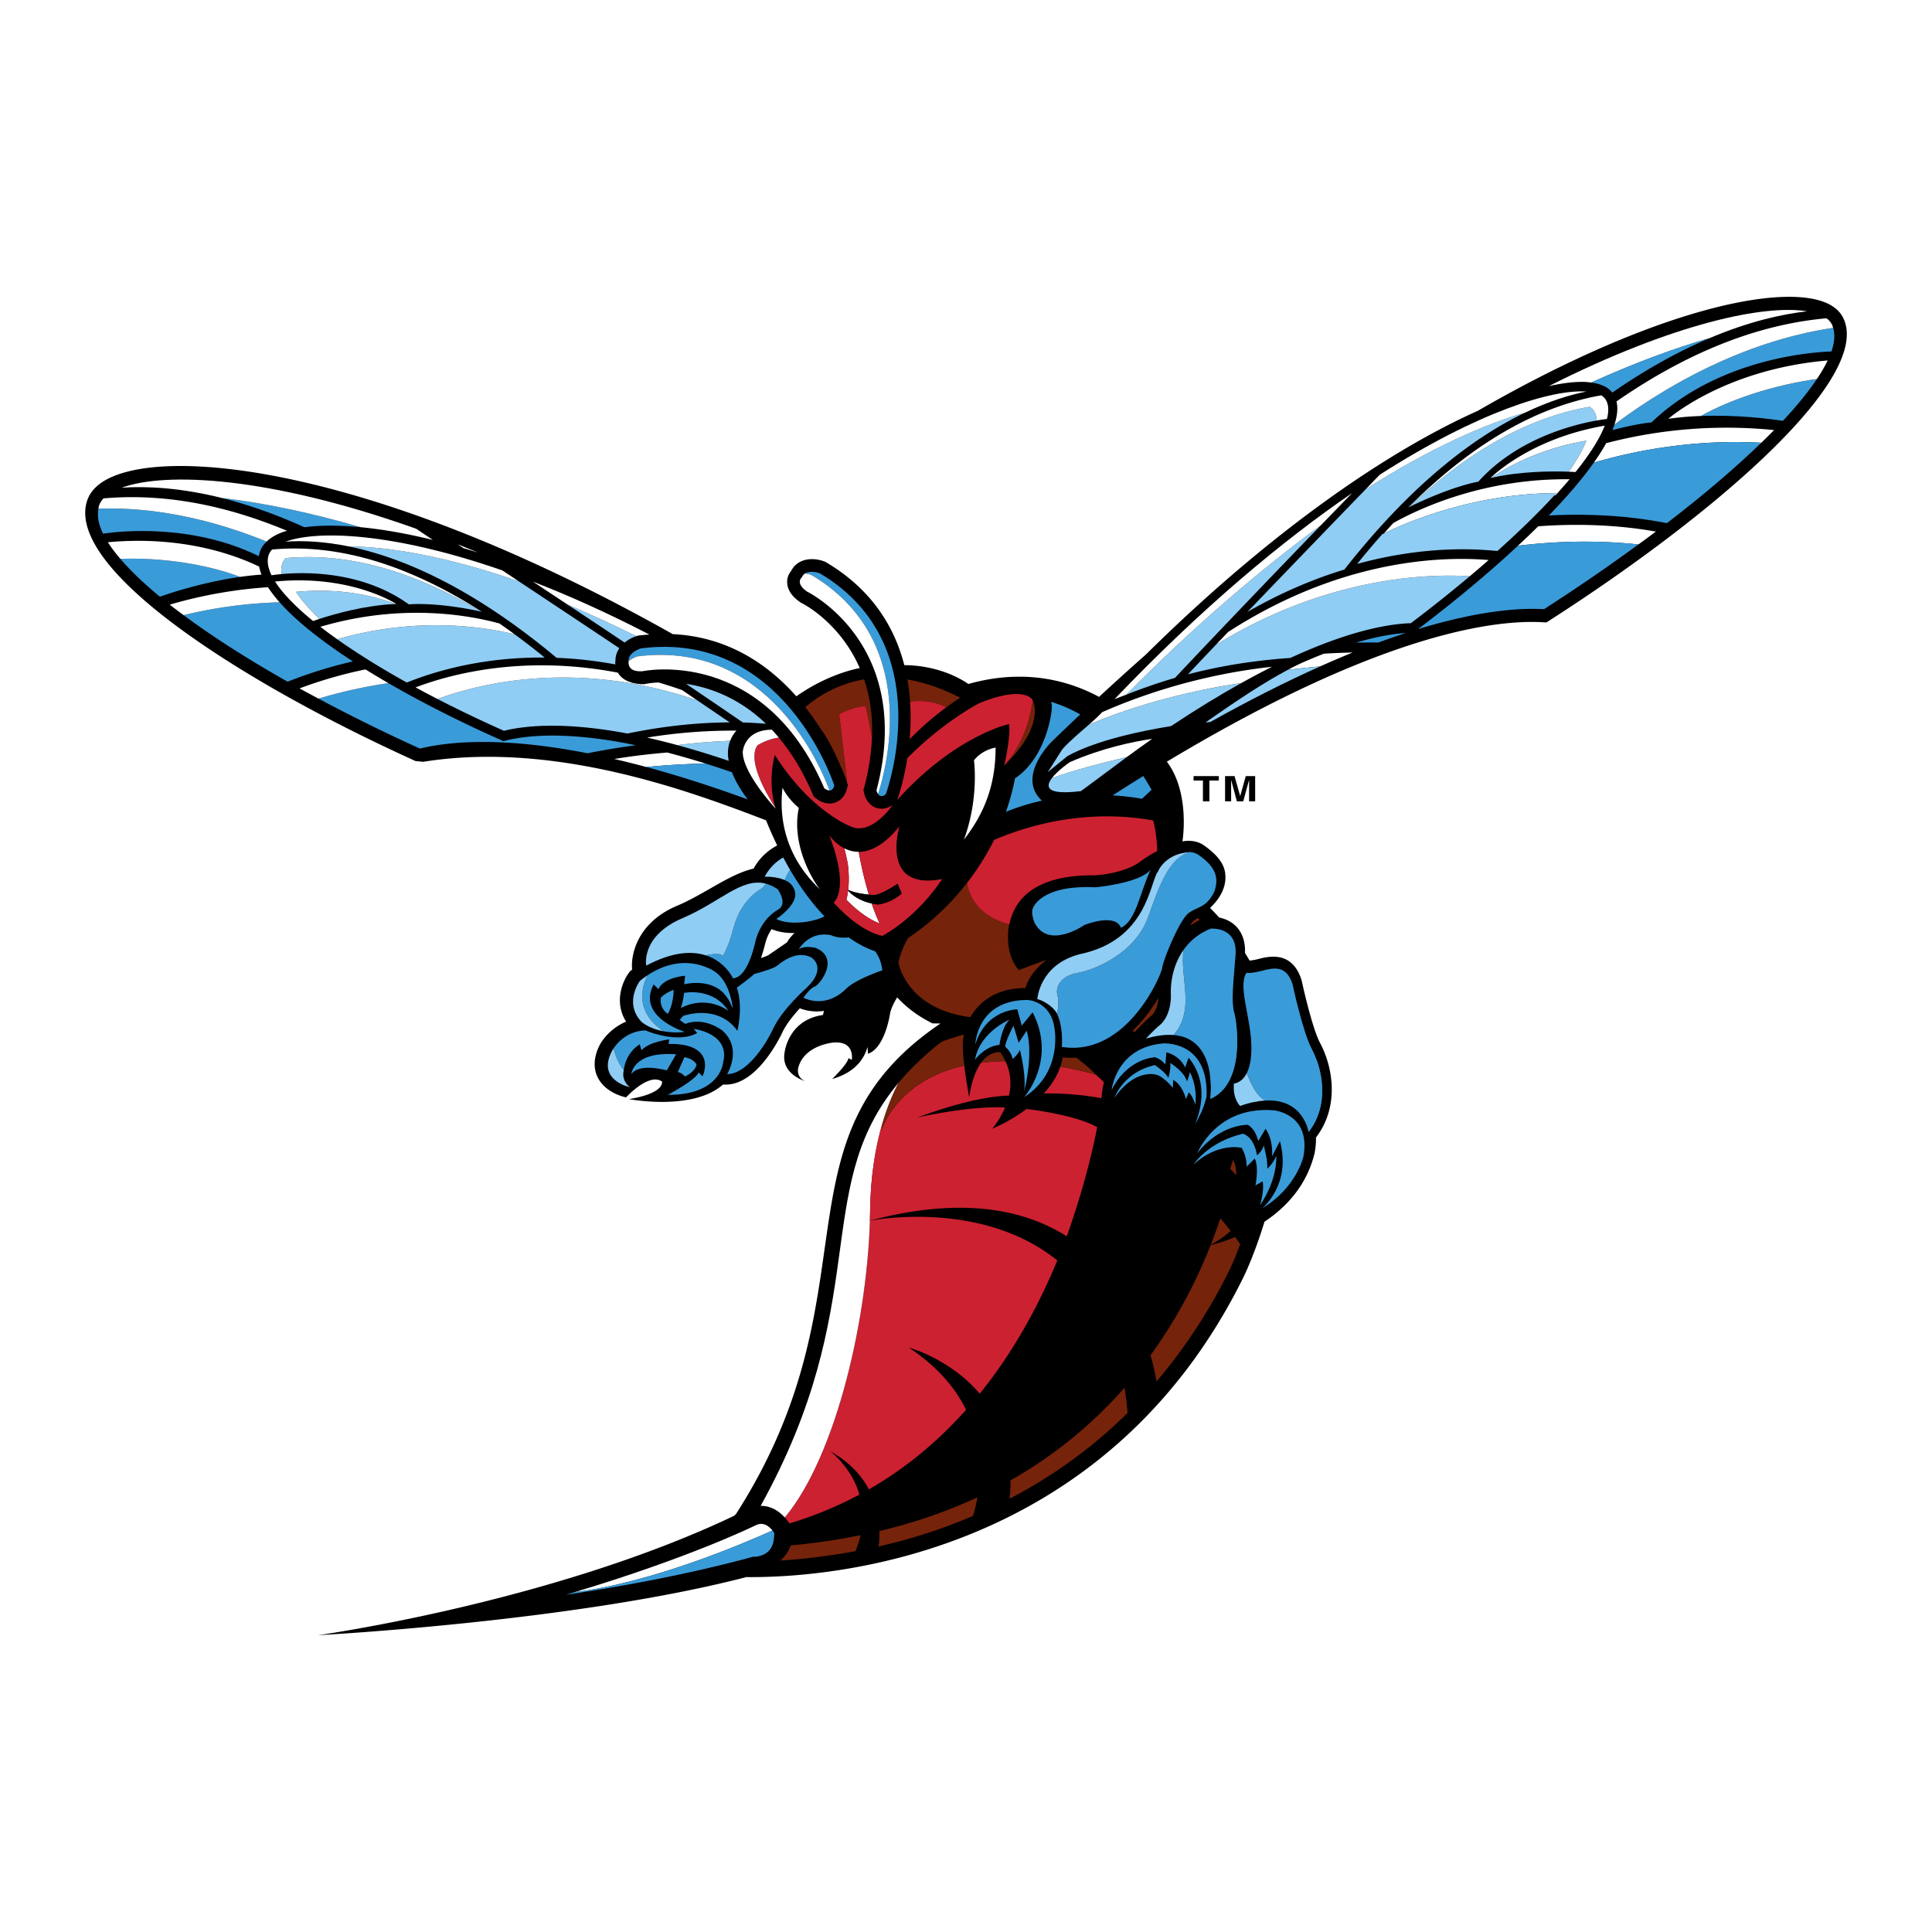 <svg xmlns="http://www.w3.org/2000/svg" width="2500" height="2500" viewBox="0 0 192.756 192.756"><g fill-rule="evenodd" clip-rule="evenodd"><path fill="#fff" d="M0 0h192.756v192.756H0V0z"/><path d="M183.895 31.714c-.529-1.068-1.734-1.737-3.582-1.988-5.625-.763-17.34 2.294-32.879 11.265-8.4 3.755-20.037 11.407-33.109 24.311a272.792 272.792 0 0 0-4.672 4.226c-3.514-1.895-7.955-2.721-13.033-1.288-2.961-1.991-6.295-1.87-6.396-1.877-.958-3.736-3.18-7.52-7.789-10.253l-.096-.057-.104-.04c-1.166-.438-2.649-.303-3.295.936-.219.283-.407.633-.407 1.094l.001.05c.02.737.453 1.403 1.288 1.98l.075.052.086.042c.245.122 3.846 1.996 5.794 6.49-.021.004-3.05.497-6.326 2.815-2.754-3.113-6.766-5.938-12.332-6.205C39.675 47.804 19.53 44.77 11.957 47.278c-1.789.593-2.89 1.502-3.273 2.704C6.55 56.681 23.606 67.84 41.457 75.93l.768.075c13.316-2.13 27.055 3.109 34.172 5.825l.046.045c.358.886.726 1.706 1.098 2.477a5.722 5.722 0 0 0-2.357 2.307c-1.433.336-2.872 1.158-4.284 1.967-1.073.613-2.181 1.248-3.358 1.746-3.901 1.652-4.632 4.803-4.474 6.37-.03.022-.06.043-.088.066l-.12.095-.091.12c-.692.919-1.515 2.995-.302 4.904-1.947.841-2.663 2.39-2.663 2.39-.716 1.451-.489 2.525-.172 3.169.761 1.546 2.624 1.958 2.834 2 0 0 2.271-2.505 3.587-1.578.057 1.306-3.313 1.747-3.313 1.747s6.361 1.232 9.386-1.445l.275.001c3.045 0 5.264-4.377 5.679-5.255.363-.771 1.063-1.643 1.719-2.356.8.304 1.621.377 2.417.256a1.96 1.96 0 0 0-.103.409c-3.491.49-3.834 3.74-3.834 3.74-.393 2.178 2.062 2.863 2.062 2.863-.921-.389-.71-1.285-.71-1.285.56-2.329 3.53-2.569 3.53-2.569 2.171-.176 1.822 1.734 1.822 1.734l-.334-.181c-.048.562-1.623 2.083-1.623 2.083 2.557-.714 3.302-2.351 3.521-3.197.045.389.036.678.036.678 1.255-.36 1.973-2.499 2.208-3.953.083-.508.375-1.104.719-1.668a11.736 11.736 0 0 0 2.936 2.282c.197.109.394.211.59.31l.796.013c-17.096 11.553-6.156 26.714-20.404 48.945a9.571 9.571 0 0 1-.184.171c-18.209 8.671-41.507 11.911-41.507 11.911s25.6-1.349 42.725-5.795c8.001.078 35.758-1.774 49.643-30.011 0 0 1.037-2.11 2.053-5.445 2.096-1.395 4.178-3.538 4.982-6.771l.01-.032.006-.031c.105-.554.15-1.075.139-1.566 2.369-3.103 1.695-7.033.395-9.461-.676-1.26-1.543-4.896-1.82-6.191l-.014-.058-.018-.056c-.959-2.907-3.273-2.309-4.385-2.021a5.218 5.218 0 0 1-.785.133 25.09 25.09 0 0 0-.453-.764c.055-1.4-.463-2.233-.926-2.687-.516-.504-1.131-.736-1.652-.844-.285-.324-.598-.641-.904-.959.875-.836 1.674-1.98 1.506-3.443-.107-.95-.764-1.838-2.127-2.801-.945-.67-2.139-.392-2.139-.392s.809-4.819-1.555-7.954c8.406-5.051 16.041-8.79 22.771-11.139 7.342-2.562 12.045-2.923 14.699-2.773l.396.022.354-.227c16.69-10.721 32.208-24.204 29.257-30.162zM78.52 94.02l-1.861 1.278c-.108.064-.386.169-.737.284.169-.486.309-.98.428-1.455.076-.306.254-.869.632-1.427.677.29 1.481.4 2.285.391a3.906 3.906 0 0 0-.747.929z"/><path d="M67.205 98.758s-.821.273-1.275.79c0 0-.213.972.699 1.61-.001 0 .576-.913.576-2.4zM67.928 100.567s.286-.836.315-1.505c0 0 2.863-.61 4.44 1.802.001 0-2.051-1.663-4.755-.297z" fill="#3a9bd9"/><path d="M73.515 98.542s1.338-.973 1.735-1.369c0 0 1.804-.469 2.237-.794.433-.324 1.9-1.607 3.42-.878 0 0 1.742.992-.461 3.079 0 0-2.382 2.093-3.284 4.005-.901 1.913-2.742 4.582-4.618 4.582 0 0 1.57-2.516-.457-4.337 0 0-1.783-1.434-3.731-.676l-.538-.399.349-.401s3.418-1.268 5.403 1.489c-.001 0 .606-2.371-.055-4.301zM62.996 107.168s.112-2.284 4.464-1.984l-.933 1.608s-2.762-.784-3.531.376zM67.628 106.958l.652-1.481s.919.118 1.215.741c0 0-.06.652-1.155 1.186.001-.001-.326-.386-.712-.446z" fill="#3a9bd9"/><path d="M72.279 99.174c.32.35.596.803.793 1.39l.011.01c-.027-.278-.294-2.624-1.766-3.616 0 0-.228-.171-.636-.36a12.509 12.509 0 0 1 1.598 2.576z" fill="#3a9bd9"/><path d="M66.571 75.079a67.5 67.5 0 0 0-5.287.644 92.09 92.09 0 0 1 3.204.803h.001a72.644 72.644 0 0 1 5.908-.343 79.948 79.948 0 0 0-3.826-1.104z" fill="#fff"/><path d="M84.669 93.524c-1.093.13-1.735-.212-1.735-.212-2.201-.469-3.246 1.407-3.246 1.407.577-.433 1.695-.145 1.695-.145 2.49 1.047.361 3.716-.107 3.861-.47.145-1.119 1.118-1.119 1.118 1.804.794 3.319.036 4.257-.901.939-.938 3.608-1.841 3.608-1.841a3.753 3.753 0 0 0-.714-1.907c-.511-.163-1.453-.547-2.639-1.38z" fill="#3a9bd9"/><path d="M78.146 85.556c-1.26.676-1.851 1.911-1.851 1.911.938 0 1.571.151 2.002.343a7.83 7.83 0 0 1 .529-1.029 36.43 36.43 0 0 1-.68-1.225z" fill="#8fcdf4"/><path d="M78.827 86.781a8.148 8.148 0 0 0-.529 1.029c.763.34.884.812.884.812.83 1.407-1.732 3.067-1.732 3.067 1.426.712 3.913.244 4.808-.264-1.099-1.15-2.273-2.659-3.431-4.644z" fill="#3a9bd9"/><path d="M47.707 55.132c-.685-.283-1.361-.557-2.029-.82l.56.375c.481.14.971.291 1.469.445z" fill="#fff"/><path d="M73.027 77.048a92.338 92.338 0 0 0-2.629-.866 72.644 72.644 0 0 0-5.908.343h-.001c3.033.814 6.407 1.886 10.105 3.232-.602-.804-1.192-1.741-1.567-2.709z" fill="#3a9bd9"/><path d="M72.656 75.607a3.613 3.613 0 0 1 .162-1.625c.008-.025.023-.047.032-.071a58.572 58.572 0 0 0-5.269.431 89.71 89.71 0 0 1 5.125 1.567c-.018-.101-.039-.202-.05-.302z" fill="#8fcdf4"/><path d="M73.475 72.895a53.072 53.072 0 0 0-8.916.694c.955.214 1.966.466 3.021.752a59.318 59.318 0 0 1 5.269-.431c.144-.379.354-.716.626-1.015zM79.7 80.603c-1.201-1.009-1.624-2.018-1.624-2.018-.359 2.921.206 6.888 3.821 10.225-.341-.261-3.057-4.188-2.197-8.207zM97.172 75.858c.057.391.445 4.014-1.003 7.916 2.173-2.787 3.156-5.642 3.162-9.182-.001.001-1.269.152-2.159 1.266zM85.679 84.988a3.16 3.16 0 0 1-1.439-.354c.135.577.316 1.29.366 1.737.113.99.087 1.773.014 2.405.474.272 1.458.417 2.07.483a35.61 35.61 0 0 1-1.011-4.271zM84.612 88.838a7.467 7.467 0 0 1-.167.934c1.51 1.539 2.708 2.136 3.312 2.36a20.74 20.74 0 0 1-.79-1.997c-1.424-.313-2.135-1.028-2.355-1.297z" fill="#fff"/><path d="M89.74 82.439c-1.569 1.942-2.949 2.548-4.061 2.548.28 1.606.675 3.278 1.198 4.862-.063-.196-.126-.392-.187-.59.302.032.52.047.52.047.856-.097 2.338-1.132 2.338-1.132l.411.972c-1.124.997-2.372 1.1-2.372 1.1a5.397 5.397 0 0 1-.619-.11c.237.689.494 1.363.79 1.997-.604-.224-1.803-.821-3.312-2.36.181-.685.343-1.8.161-3.401-.05-.448-.23-1.16-.366-1.737-.963-.489-1.508-1.31-1.508-1.31 2.111 5.464.441 6.725.441 6.725 2.819 3.106 4.88 3.318 4.88 3.318 3.813-2.175 5.94-5.669 5.94-5.669-6.24 1.223-4.254-5.26-4.254-5.26z" fill="#cc2131"/><path d="M89.958 89.146l-.411-.972s-1.482 1.036-2.338 1.132c0 0-.217-.016-.52-.047.061.198.124.394.187.59.031.095.059.192.091.286.197.044.395.086.619.11 0 .001 1.249-.102 2.372-1.099z"/><path d="M86.968 90.136a24.816 24.816 0 0 1-.278-.876c-.613-.066-1.596-.211-2.07-.483l-.007.062c.219.268.93.983 2.355 1.297z"/><path d="M81.802 72.595l.07.104c.903 1.231 1.695 2.987 2.163 4.131.291.692.434 1.123.443 1.149l.057.18-.799-6.822-.009-.091c.865-.458 1.821-.756 2.627-.805.168.629.433 1.992.639 3.101.008-.237.024-.48.024-.71 0-1.928-.314-3.585-.795-5.027-.024.002-.037-.006-.047-.019a12.213 12.213 0 0 0-5.826 2.767 29.97 29.97 0 0 1 1.452 2.039l.001.003zM90.894 69.985s1.875-.283 3.518.582c.172-.126.328-.238.473-.34l.006-.004c.421-.297.719-.49.841-.567l.012-.008.054-.034c-1.91-.987-3.667-1.553-5.264-1.82.136.782.225 1.554.272 2.308.033-.04.055-.078.088-.117zM113.225 102.944l.146-.159c.033-.037.828-.908 1.506-1.466.236-.194.602-.754.678-1.705-.635 1.062-1.492 2.224-2.547 3.234.072.034.144.063.217.096zM118.742 92.338c.289-.203.611-.381.945-.547-.064-.067-.135-.131-.199-.197l-.398.286c-.092.08-.211.241-.348.458z" fill="#76230b"/><path d="M85.746 149.117c-.819-2.783-2.929-4.332-2.929-4.332 1.95 1.076 3.145 2.432 3.874 3.81 3.809-2.187 7.008-4.923 9.694-7.939-1.056-2.15-2.833-4.305-5.717-6.206 0 0 4.091 1.077 7.08 4.599 3.422-4.236 5.924-8.895 7.738-13.292-7.42-6.005-18.034-4.096-18.697-3.969-.309 10.241-3.475 23.61-8.489 29.612.178.197.338.396.463.591a37.986 37.986 0 0 0 6.983-2.874z" fill="#cc2131"/><path d="M102.318 98.576c.201-.756.754-1.756 2.111-2.832h.002l-2.785 1.044c-1.568-1.823-.965-4.56-.965-4.563-2.871-.764-3.986-2.598-4.203-4.135a25.295 25.295 0 0 1-5.885 5.503c-.462.836-.813 1.666-.948 2.451 0 0 .731 4.617 7.175 5.437.852-1.498 2.52-2.895 5.498-2.905z" fill="#76230b"/><path d="M100.682 92.225c.244-.578.633-4.955 8.457-4.892.201-.008 3.135-.141 4.811-1.508 0 0 .623-.455 1.504-.919a13.943 13.943 0 0 0-.395-3.047c-5.309-.96-10.838-.205-15.877 1.938a25.325 25.325 0 0 1-2.703 4.294c.217 1.536 1.332 3.37 4.203 4.134z" fill="#cc2131"/><path d="M120.717 107.183c.191 1.314.037 2.45.037 2.45 3.418-1.48 2.715-7.199 2.4-8.551-.299 3.981-1.709 5.549-2.437 6.101zM131.371 105.78c.074 1.408-.117 3.612-1.678 5.311.727.865.877 1.838.877 1.838 1.819-2.377 1.475-5.254.801-7.149zM77.594 88.729a3.715 3.715 0 0 0-1.195-.569c-.119.195-.279.398-.405.473-1.936 1.171-2.606 3.14-2.805 3.931-.32 1.293-.738 2.265-1.075 2.817-.299-.342-.976-.191-1.714-.071 1.979.629 2.729 2.295 2.729 2.295 1.479-.071 2.157-3.354 2.229-3.643.072-.288.523-2.193 2.273-3.21 1.01-.589-.037-2.023-.037-2.023z" fill="#3a9bd9"/><path d="M72.114 95.381c.336-.553.754-1.524 1.075-2.817.199-.791.869-2.76 2.805-3.931.126-.075.286-.278.405-.473-2.401-.636-4.595 1.869-8.257 3.421-4.257 1.804-3.668 4.757-3.668 4.757 2.661-1.41 4.577-1.458 5.927-1.028.738-.12 1.414-.271 1.713.071z" fill="#8fcdf4"/><path fill="#3a9bd9" d="M62.24 106.758l-.001.002-.001.01.002-.012z"/><path d="M69.208 102.653l.353.412c-2.022 1.117-5.171-.264-5.171-.264-1.79.076-2.775 1.206-3.174 1.801.18.696.491 1.521 1.024 2.157 0 0 .115-1.653 1.589-2.565 0 0 .114.412.176.596.767-.873 2.772-1.087 2.772-1.087l-.079.455a7.877 7.877 0 0 1 1.566.105c3.067.62 1.827 3.12 1.827 3.12l-.389-.383c-.29.758-3.068 2.231-3.068 2.231 5.261.038 5.512-3.229 5.512-3.229.743-2.917-2.938-3.349-2.938-3.349z" fill="#3a9bd9"/><path d="M60.998 104.966c-1.407 2.851 1.84 3.501 1.84 3.501-.734-.593-.705-1.285-.6-1.697l.001-.01c-.533-.636-.844-1.461-1.024-2.157-.144.214-.217.363-.217.363z" fill="#8fcdf4"/><path d="M71.317 96.957s-2.9-2.185-6.721.354c-.619 1.273-1.219 3.675 1.608 5.58a6.977 6.977 0 0 0 2.118.056s-4.834-1.479-3.104-4.727l.47.469.013-.009c.135-.325.666-1.108 2.654-1.329l-.095.857c.427-.105 3.778-.814 4.825 2.392 0 0-.201-2.587-1.768-3.643z" fill="#3a9bd9"/><path d="M64.596 97.311a9.727 9.727 0 0 0-.748.549s-1.659 2.2.18 4.112c0 0 .738.656 2.176.919-2.827-1.906-2.227-4.307-1.608-5.58zM68.454 68.23a925.546 925.546 0 0 1 5.665 3.852c.764.017 1.53.071 2.297.124-2.73-2.623-5.667-3.635-7.962-3.976zM56.653 60.336c1.664 1.104 3.593 2.387 5.667 3.774a3.666 3.666 0 0 1 1.224-.661c-.019.006-.036.015-.054.021a118.122 118.122 0 0 0-6.837-3.134z" fill="#8fcdf4"/><path d="M53.172 58.032c.92.607 2.113 1.397 3.481 2.305 2.173.908 4.46 1.957 6.838 3.133l.054-.021.108-.034.113-.015c.346-.045.679-.068 1.014-.094-4.163-2.156-8.045-3.896-11.608-5.274z" fill="#fff"/><path d="M69.557 69.869c-11.909-4.059-21.434-1.771-25.914-.134a127.217 127.217 0 0 0 6.636 3.177c2.144-.528 6.027-.914 12.322.272 3.573-.734 6.897-1.093 10.198-1.111a968.623 968.623 0 0 0-3.242-2.204z" fill="#8fcdf4"/><path d="M69.557 69.869l-1.507-1.021a45.728 45.728 0 0 0-2.347-.757 9.54 9.54 0 0 0-1.348.15l-.097.02s-1.898.101-2.608-1.148c-9.36-1.794-16.589.103-20.19 1.468.708.385 1.438.771 2.184 1.155 4.479-1.638 14.003-3.926 25.913.133z" fill="#fff"/><path d="M61.794 64.672a4489.663 4489.663 0 0 0-10.017-6.662l-.01-.004c-7.219-2.51-12.961-3.466-16.947-3.486h-.009c5.231 1.068 12.235 4.023 20.72 11.111a40.92 40.92 0 0 1 5.87.659c-.004-.041-.014-.078-.016-.12-.011-.091.021-.197.021-.285.001-.455.147-.863.388-1.213z" fill="#8fcdf4"/><path d="M51.768 58.006l.01.004-1.657-1.098c-10.887-3.784-18.419-4.039-21.627-2.872 1.667-.116 3.786-.038 6.319.479h.009c3.984.021 9.727.977 16.946 3.487z" fill="#fff"/><path d="M111.014 79.352c.977.064 1.953.17 2.922.342l.955-.896a23.513 23.513 0 0 0-.828-1.369 215.562 215.562 0 0 0-3.049 1.923zM104.949 73.977l.611-.59a264.06 264.06 0 0 1 2.213-2.108 14.275 14.275 0 0 0-2.9-1.256c.023.109.053.215.066.332.076.681-.594 5.27-3.676 7.302-.102.59-.361 1.801-.904 3.341a22.545 22.545 0 0 1 3.592-1.117c-2.599-2.408.998-5.904.998-5.904z" fill="#3a9bd9"/><path d="M154.523 38.523c1.443-.323 2.68-.46 3.674-.417.201.009.373.041.557.064 4.443-2.014 8.494-3.485 11.801-4.43 3.896-1.653 7.188-2.395 9.742-2.682-4.193-.686-13.229 1.134-25.774 7.465z" fill="#fff"/><path d="M158.754 38.17c.982.126 1.688.459 2.102 1 3.539-2.449 6.789-4.194 9.699-5.43-3.307.945-7.358 2.416-11.801 4.43zM182.891 32.713c-6.1.896-13.787 3.656-21.814 9.64a8.874 8.874 0 0 1-.201.56c2.516-.667 3.891-.768 3.891-.768 6.664-6.373 16.008-7.014 17.955-7.077.317-.917.372-1.704.169-2.355z" fill="#3a9bd9"/><path d="M161.076 42.353c8.027-5.984 15.715-8.744 21.814-9.64-.035-.111-.061-.228-.111-.331a1.748 1.748 0 0 0-.553-.627c-5.951.534-12.975 2.771-20.947 8.296.157.659.08 1.433-.203 2.302zM160.248 44.215c-.34.618-.754 1.268-1.23 1.942 4.281-1.257 10.109-2.342 16.709-1.985.441-.428.869-.85 1.275-1.264a47.525 47.525 0 0 0-16.754 1.307z" fill="#fff"/><path d="M159.018 46.157c-1.154 1.634-2.688 3.417-4.488 5.275 4.537-.246 8.271.135 10.908.604l.875.155c3.658-2.809 6.836-5.521 9.414-8.02-6.6-.356-12.428.729-16.709 1.986z" fill="#3a9bd9"/><path d="M153.465 52.51a90.577 90.577 0 0 1-2.018 1.938c4.834-.587 8.959-.457 12.016-.127.588-.429 1.18-.86 1.744-1.286-2.666-.476-6.715-.899-11.742-.525z" fill="#fff"/><path d="M135.295 64.114c.738-.006 1.471-.022 2.227-.008a75.504 75.504 0 0 1 2.736-.951c-1.194.077-2.822.327-4.963.959zM151.447 54.447c-2.992 2.786-6.428 5.64-9.967 8.321 6.039-1.846 10.105-2.13 12.566-1.991a185.338 185.338 0 0 0 9.416-6.458c-3.056-.329-7.181-.459-12.015.128z" fill="#3a9bd9"/><path d="M130.02 66.075c-.486.214-1.006.476-1.537.757a88.385 88.385 0 0 1 3.225-.344c1.123-.502 2.205-.964 3.244-1.386-.848.016-1.811.052-2.859.115a54.26 54.26 0 0 0-2.073.858z" fill="#fff"/><path d="M120.277 72.073l.471-.038c4.033-2.257 7.678-4.08 10.959-5.546-.994.085-2.088.203-3.225.344-2.429 1.283-5.289 3.2-8.205 5.24zM105.973 74.774l-1.436 2.262 1.961-1.602c2.879-1.594 7.574-2.552 10.336-2.991 2.539-1.688 4.865-3.1 6.998-4.288-3.689.528-9.562 1.761-15.184 4.138-.906.795-1.865 1.575-2.675 2.481z" fill="#8fcdf4"/><path d="M109.965 71.053c-.404.431-.855.837-1.316 1.241 5.621-2.377 11.494-3.61 15.184-4.138a79.908 79.908 0 0 1 3.07-1.628c-3.676.389-10.005 1.477-16.938 4.525z" fill="#fff"/><path d="M121.285 64.358c-.934.982-1.861 1.962-2.768 2.922 3.24-.845 6.57-1.382 10.223-1.636 5.926-2.738 9.811-3.396 12.018-3.468a141.401 141.401 0 0 0 5.881-4.683c-4.743-.311-14.752.299-25.354 6.865z" fill="#8fcdf4"/><path d="M122.518 63.062l-1.232 1.296c10.602-6.566 20.611-7.176 25.354-6.864a122.7 122.7 0 0 0 1.883-1.619c-4.638-.391-14.703-.116-26.005 7.187z" fill="#fff"/><path d="M117.227 67.632c4.928-5.238 10.617-11.152 14.568-15.238-5.725 4.182-12.615 10.011-19.42 16.909a56.282 56.282 0 0 1 4.852-1.671z" fill="#8fcdf4"/><path d="M111.197 69.754c.395-.164.785-.298 1.178-.451 6.805-6.898 13.695-12.727 19.42-16.909 1.225-1.266 2.287-2.362 3.104-3.2-6.942 4.757-14.979 11.441-23.702 20.56z" fill="#fff"/><path d="M136.256 48.812a3787.79 3787.79 0 0 0-11.801 12.241c3.402-1.958 6.662-3.31 9.674-4.228 6.863-8.747 13.119-13.303 18.027-15.657-3.895 1.099-9.479 3.533-15.891 7.634-.003.006-.005.006-.009.01z" fill="#8fcdf4"/><path d="M137.658 47.363l-1.402 1.449.01-.01c6.412-4.101 11.996-6.536 15.891-7.634 2.385-1.145 4.453-1.771 6.113-2.102-3.383-.239-10.711 1.962-20.612 8.297z" fill="#fff"/><path d="M148.777 47.676l-.004.001c2.971-.674 6.094-.676 7.736-.614.818-1.157 1.416-2.2 1.758-3.097-4.484.772-7.652 2.461-9.49 3.71z" fill="#8fcdf4"/><path d="M160.105 42.467c-7.576 1.305-11.393 5.223-11.393 5.223a2.31 2.31 0 0 0 .061-.013l.004-.001c1.838-1.249 5.006-2.938 9.49-3.71-.342.897-.939 1.94-1.758 3.097.268.01.498.022.68.033 1.428-1.779 2.426-3.349 2.916-4.629zM156.598 47.816c-8.48-.094-14.863 2.846-17.578 4.36-.314.337-.633.692-.949 1.047 3.352-1.635 9.781-4.006 17.227-4.026-.066.074-.145.152-.213.227l.102-.002c.501-.549.975-1.086 1.411-1.606z" fill="#fff"/><path d="M138.07 53.224c-.053.025-.113.052-.162.077a76.659 76.659 0 0 0-2.506 2.964c5.686-1.562 10.393-1.596 13.338-1.348l.656.056c2.174-1.945 4.08-3.812 5.688-5.549.068-.075.146-.153.213-.227-7.445.021-13.875 2.392-17.227 4.027zM159.041 41.003c-.1-.161-.25-.301-.449-.417-5.164.91-11.279 3.621-18.033 10.018 4.361-2.141 6.93-2.545 6.93-2.545 3.848-4.271 9.383-5.678 11.842-6.11l-.031.003c-.009-.363-.091-.683-.259-.949zM140.514 50.626l.041-.019a.296.296 0 0 0-.033.013.028.028 0 0 0-.008.006z" fill="#8fcdf4"/><path d="M160.195 39.859a1.293 1.293 0 0 0-.451-.416c-5.465.962-11.998 3.942-19.223 11.177l.033-.013.004-.003c6.754-6.397 12.869-9.108 18.033-10.018.199.115.35.255.449.417.168.266.25.586.258.95l.031-.003c.432-.076.779-.125.994-.151.208-.799.175-1.455-.128-1.94z" fill="#fff"/><path d="M107.84 78.929c.43-.296 2.57-1.917 4.59-3.401-1.965.456-5.596 1.375-7.492 2.119-.661.877-.547 1.707 2.902 1.282z" fill="#8fcdf4"/><path d="M106.729 76.043s-1.203.821-1.791 1.604c1.896-.744 5.527-1.663 7.492-2.119.926-.68 1.826-1.331 2.521-1.813-1.91.279-4.986.914-8.222 2.328z" fill="#fff"/><path d="M29.535 59.052c.498.785 1.364 1.772 2.337 2.694 1.565-.511 4.583-1.364 7.599-1.485-2.037-.777-5.448-1.641-9.936-1.209z" fill="#8fcdf4"/><path d="M27.445 58.019c.746 1.176 2.042 2.511 3.796 3.943.169-.061.384-.134.632-.215-.974-.922-1.839-1.91-2.337-2.694 4.488-.433 7.899.432 9.936 1.209a.305.305 0 0 0 .047-.015c-.192-.123-4.657-2.942-12.074-2.228z" fill="#fff"/><path d="M51.335 63.28c-3.39-.818-9.931-1.736-17.69.498 1.974 1.397 4.308 2.854 6.934 4.316l.621-.235c2.787-1.057 7.33-2.304 13.142-2.256a72.694 72.694 0 0 0-3.007-2.323z" fill="#8fcdf4"/><path d="M51.335 63.28l-.13-.096a74.627 74.627 0 0 0-1.374-.978c-2.938-.811-9.713-2.078-17.868.329.271.21.553.422.841.636.165.121.336.244.506.365l.335.241c7.76-2.233 14.301-1.315 17.69-.497z" fill="#fff"/><path d="M48.015 61.019c-7.868-4.705-14.34-5.812-19.509-5.335a1.42 1.42 0 0 0-.346.548c-.104.318-.115.667-.046 1.042l-.115.012c2.414-.233 8.129-.344 12.796 3.016 0 0 2.579-.289 7.267.727a.787.787 0 0 0-.047-.01z" fill="#8fcdf4"/><path d="M28.16 56.231c.063-.192.179-.376.346-.548 5.169-.477 11.641.63 19.509 5.335l.046.01c-8.503-5.437-15.436-6.706-20.91-6.202a1.44 1.44 0 0 0-.345.548c-.19.58-.083 1.26.286 2.02.098-.015.228-.033.375-.051.049-.007.105-.012.161-.019.114-.014.234-.026.37-.04l.115-.012a2.118 2.118 0 0 1 .047-1.041z" fill="#fff"/><path d="M63.933 64.689s-1.287.404-1.219 1.28c.359-.323.846-.478.846-.478 13.141-1.7 18.406 11.193 19.198 13.373.189.003.383-.105.481-.49 0 .001-4.958-15.541-19.306-13.685z" fill="#3a9bd9"/><path d="M63.561 65.492s-.487.155-.846.478c.003.056-.204 1.093 1.373 1 0 0 12.035-2.575 18.154 11.678 0 0 .257.214.518.217-.794-2.18-6.058-15.073-19.199-13.373z" fill="#fff"/><path d="M169.709 41.502c3.588-.132 6.828.28 8.172.485 1.406-1.505 2.543-2.905 3.393-4.175-5.064.723-9.24 2.366-11.561 3.688l-.004.002z" fill="#3a9bd9"/><path d="M166.451 41.784a31.084 31.084 0 0 1 3.258-.282l.004-.002c2.32-1.323 6.496-2.966 11.561-3.688.434-.651.799-1.271 1.074-1.849-10.313.884-15.897 5.821-15.897 5.821z" fill="#fff"/><path d="M86.213 67.782l-.038.005c.01.013.023.021.047.019l-.009-.024zM90.756 73.748a30.633 30.633 0 0 1 3.655-3.181c-1.643-.865-3.518-.582-3.518-.582-.033.039-.055.077-.087.116a24.621 24.621 0 0 1-.05 3.647z" fill="#cc2131"/><path d="M81.79 57.196s-.925-.348-1.479.025c.35.031.636.138.636.138 11.284 6.692 7.25 20.077 6.654 21.853.136.195.375.342.775.035-.001-.001 5.513-14.875-6.586-22.051z" fill="#3a9bd9"/><path d="M80.946 57.359s-.286-.107-.636-.138a.83.83 0 0 0-.305.378s-.728.562.535 1.435c0 0 10.759 5.241 6.905 19.823 0 0 .042.194.154.355.596-1.776 4.631-15.161-6.653-21.853z" fill="#fff"/><path d="M61.458 73.975c-5.573-.939-9.027-.574-10.944-.102l-.287.071-.279-.123c-3.906-1.737-7.756-3.673-11.199-5.666-2.717.405-5.076.97-6.978 1.544a173.501 173.501 0 0 0 10.125 4.987c2.903-.707 8.17-1.207 16.723.467a76.955 76.955 0 0 1 4.805-.799 58.704 58.704 0 0 0-1.966-.379z" fill="#3a9bd9"/><path d="M36.463 66.786a44.054 44.054 0 0 0-6.58 1.896c.614.339 1.253.679 1.889 1.018a49.382 49.382 0 0 1 6.978-1.544 85.881 85.881 0 0 1-2.287-1.37z" fill="#fff"/><path d="M23.94 57.556c-2.465-.954-6.832-1.964-11.931-1.798 1.009 1.18 2.331 2.446 3.943 3.774 1.316-.461 4.531-1.495 8.149-1.996-.053.006-.11.012-.161.02zM27.897 60.09a46.043 46.043 0 0 0-9.582 1.283c2.876 2.133 6.377 4.377 10.371 6.636l.841-.317a44.875 44.875 0 0 1 5.677-1.703c-3.094-2.01-5.644-4.023-7.307-5.899z" fill="#3a9bd9"/><path d="M26.736 58.586a45.52 45.52 0 0 0-9.798 1.74c.44.345.903.695 1.377 1.047a45.977 45.977 0 0 1 9.582-1.283 12.409 12.409 0 0 1-1.161-1.504zM25.857 56.532c-2.325-1.132-7.605-3.118-15.095-2.432.334.529.757 1.083 1.247 1.657 5.1-.166 9.466.844 11.931 1.798.05-.008.108-.014.161-.021a31.42 31.42 0 0 1 1.989-.206 4.402 4.402 0 0 1-.233-.796z" fill="#fff"/><path d="M25.935 55.022c.122-.371.358-.695.667-.989-6.366-2.585-12.061-3.445-16.783-3.28-.143.73.009 1.562.46 2.489 1.668-.247 8.849-1.036 15.547 2.247.022-.159.059-.314.109-.467z" fill="#3a9bd9"/><path d="M28.36 53.037c.088-.028.188-.053.279-.079-7.093-2.965-13.177-3.684-18.306-3.234a1.95 1.95 0 0 0-.463.749c-.028.089-.034.187-.052.28 4.722-.166 10.417.695 16.783 3.28.422-.403.996-.742 1.759-.996z" fill="#fff"/><path d="M35.939 52.593c-5.261-1.547-10.009-2.469-13.773-2.901 2.472.62 5.214 1.558 8.203 2.91 1.507-.201 3.373-.218 5.57-.009z" fill="#3a9bd9"/><path d="M43.184 53.869l-1.658-1.114c-14.813-5.269-25.037-5.676-29.381-4.1 2.57-.165 5.933.012 10.021 1.036 3.764.433 8.512 1.354 13.773 2.901 2.119.202 4.543.616 7.245 1.277z" fill="#fff"/><path d="M87.387 80.585c-.694-.256-1.063-.926-1.177-1.467l-.063-.293.078-.29c.481-1.822.711-3.477.768-4.992-.207-1.109-.471-2.472-.639-3.101-.806.049-1.762.347-2.627.805l.009.091.799 6.822.056.176-.092.361-.002.008c-.013.053-.032.098-.048.147-.269.825-.831 1.129-1.158 1.233-.725.233-1.449-.077-1.885-.443l-.235-.198-.122-.283c-.986-2.298-2.131-4.118-3.348-5.572a5.663 5.663 0 0 0-2.128.773c-1.125 1.59 1.174 5.293 1.784 6.22.003.008.007.036.014.07.002.004.013.015.013.015-.86-2.729-.079-5.351-.079-5.351 3.594 5.681 7.584 7.143 7.584 7.143 2.057.95 4.148-2.112 4.148-2.112l.057-.062c-.735.532-1.382.421-1.707.3z" fill="#cc2131"/><path d="M75.571 74.361s.939-.617 2.128-.773a18.113 18.113 0 0 0-.692-.786c-2.768.014-2.9 2.199-2.9 2.199-.038 2.069 3.117 5.496 3.261 5.65a.729.729 0 0 0-.014-.07c-.609-.927-2.908-4.63-1.783-6.22z" fill="#fff"/><path d="M78.884 154.188c-.167.482-.475 1.009-1.01 1.512a66.956 66.956 0 0 0 7.475-.939c.218-.549.4-1.085.513-1.593a65.199 65.199 0 0 1-6.978 1.02zM121.752 121.545a51.191 51.191 0 0 1-.951 2.638 9.224 9.224 0 0 0 1.977-1.372 32.084 32.084 0 0 0-1.026-1.266zM87.738 152.756c.013.594-.027 1.112-.078 1.53a56.107 56.107 0 0 0 4.001-1.056 54.524 54.524 0 0 0 5.423-1.991c.154-.531.311-1.147.432-1.849-2.925 1.36-6.172 2.504-9.778 3.366zM100.818 147.694c.002.584-.031 1.197-.09 1.83a49.297 49.297 0 0 0 7.457-4.769 48.317 48.317 0 0 0 4.318-3.79 34.905 34.905 0 0 0-.309-2.514 43.683 43.683 0 0 1-11.376 9.243zM120.787 124.221c-1.338 3.401-3.262 7.229-6 10.991.33 1.145.51 2.067.602 2.613 2.818-3.314 5.273-7.042 7.309-11.183.012-.022.457-.952 1.035-2.5-.133-.197-.289-.429-.498-.718.001 0-1.2.503-2.448.797zM118.742 92.338c.289-.203.611-.381.945-.547-.064-.067-.135-.131-.199-.197l-.398.286c-.092.08-.211.241-.348.458zM113.371 102.785c.033-.037.828-.908 1.506-1.466.236-.194.602-.754.678-1.705-.635 1.062-1.492 2.224-2.547 3.234.072.033.145.062.217.096l.146-.159z" fill="#76230b"/><path d="M103.055 90.614s.713-2.359 6.248-2.089c0 0 4.4-.393 5.49-1.756-1.084 2.347-1.455 5.129-2.969 5.795 0 0-.252-1.481-3.607-.295 0 0-3.627 2.554-5.023-.255-.001 0-.368-.953-.139-1.4zM110.91 108.745s.426-4.229 5.115-4.642c0 0 4.58-.35 4.352 5.312 0 0-.309 1.452-1.156 2.718 0 0 1.828-3.652-.635-6.607l-.346.985s-.396-1.108-1.869-1.526l-.1 1.23s-.402-.562-1.049-.73c.001 0-2.73.077-4.312 3.26zM119.443 115.064s1.895-4.759 7.631-4.287c0 0 3.781.318 2.959 4.66 0 0-.703 3.08-4.104 5.12 0 0 2.949-2.375 1.768-6.708l-.789 1.526s.184-1.556-.641-2.758l-.738 1.231s-.197-1.133-1.033-1.625c0 .002-2.758-.098-5.053 2.841zM102.186 109.458s3.301-3.685.838-8.462l-1.082 1.329-.443-1.625s-3.102 0-4.191 3.493c0 0 .131-4.447 5.232-4.427 0 0 2.258.116 2.652 2.736-.001.001.929 4.433-3.006 6.956z" fill="#3a9bd9"/><path d="M100.736 101.721s-2.98 1.239-3.457 4.009c0 0 .947-1.338 2.434-1.481 0-.001.246-1.835 1.023-2.528zM101.115 102.334s-.844 1.602-.814 2.101c0 0 .656.56.713 1.221 0 0 .453-.301.74-.91 0 0 .648 2.465.428 4.126 0 0 .953-3.58.252-6.035l-.801 1.202-.518-1.705zM119.629 85.329a1.754 1.754 0 0 0-.844-.318c-2.143.472-3.143 3.424-4.229 6.469-1.332 3.726-5.457 5.323-7.055 5.589-1.596.266-2.262 1.33-1.996 2.262.18.629.055 1.378-.043 1.799-.008-.017-.021-.03-.029-.048.688 1.408.504 3.368.504 3.368 6.477 1.024 9.945-7.195 10.025-7.92.078-.726 1.723-4.769 2.625-5.432s1.816-.535 2.574-2.17c.398-1.176.319-2.291-1.532-3.599z" fill="#3a9bd9"/><path d="M105.506 99.331c-.266-.932.4-1.996 1.996-2.262 1.598-.267 5.723-1.864 7.055-5.589 1.086-3.044 2.086-5.997 4.229-6.469-2.561.111-3.248 1.935-3.248 1.935-.826.986-1.006 6.859-7.832 8.257-4.02 1.054-4.211 4.483-4.211 4.483.229.018 1.426.515 1.939 1.396.01.017.021.031.029.048.098-.421.223-1.17.043-1.799z" fill="#8fcdf4"/><path d="M123.131 100.991c-.301-1.168-.078-2.832.139-5.716.217-2.883-2.484-2.623-2.484-2.623-1.24.5-2.102 1.266-2.701 2.113-.232 1.477.197 3.3.197 4.965 0 1.979-.729 3.045-1.201 3.528l-.006.005c4.502.345 3.68 6.369 3.68 6.369 3.499-1.515 2.681-7.473 2.376-8.641z" fill="#3a9bd9"/><path d="M118.281 99.73c0-1.665-.43-3.488-.197-4.965-1.1 1.554-1.307 3.382-1.27 4.362.059 1.514-.465 2.621-1.088 3.134-.623.515-1.393 1.358-1.393 1.358 1.084-.317 1.986-.414 2.74-.356l.006-.005c.474-.483 1.202-1.549 1.202-3.528z" fill="#8fcdf4"/><path d="M130.875 104.643c-.898-1.675-1.926-6.479-1.926-6.479-.637-1.924-1.902-1.604-3.07-1.303s-1.514.19-1.514.19c-.818 1.157.232 4.013.443 6.517.146 1.772-.086 2.846-.422 3.504.377.981.973 2.264 1.816 2.719l.014.013c3.83-.236 4.354 3.126 4.354 3.126 2.241-2.927 1.201-6.611.305-8.287z" fill="#3a9bd9"/><path d="M124.387 107.071c-.518 1.012-1.279 1.029-1.279 1.029-.141 1.55.615 2.242.615 2.242.963-.342 1.779-.497 2.494-.54l-.014-.013c-.844-.454-1.439-1.736-1.816-2.718z" fill="#8fcdf4"/><path d="M119.076 116.19s1.43-2.256 4.928-3.08c0 0 1.074.203 1.41 2.16 0 0 .588-.493.666-1.01 0 0 .453 1.657.348 2.348 0 0 .543-.43.902-1.275 0 0 .209 2.204-1.619 4.927 0 0 .463-1.537.26-2.396l-.715.401s.373-1.743-.066-2.676l-.812.812s.068-.907-.49-1.876c-.001-.001-2.345-.606-4.812 1.665zM111.193 109.531s.85-2.554 4.031-3.269c0 0 1.074.713 1.34 1.283 0 0 .26-.772.193-1.49 0 0 1.438.874 1.66 1.844 0 0 .277-.663.285-.944 0 0 .777 1.267.559 3.263 0 0-.266-.906-.658-1.231l-.277.664s-.361-1.449-1.279-1.908l-.033.791s-.994-1.229-1.738-1.327c-.001-.001-2.065-.598-4.083 2.324z" fill="#3a9bd9"/><path d="M77.064 152.698c-.344-.438-.879-.852-1.591-.559-.424.211-6.717 3.273-18.13 6.706l.006.001c7.755-.965 16.853-4.857 19.715-6.148z" fill="#fff"/><path d="M74.981 155.358l.163-.042.16.002c.008-.002.847-.018 1.391-.581.126-.13.232-.287.316-.465.161-.339.235-.785.242-1.309a3.075 3.075 0 0 0-.189-.266c-2.862 1.291-11.959 5.183-19.715 6.148l-.006-.001c-.296.089-.581.177-.884.267 5.595-.828 12.197-2.035 18.522-3.753z" fill="#3a9bd9"/><path d="M100.316 105.883a5.569 5.569 0 0 0-.535-.907c-.834-.018-1.447.435-1.898 1.058a20.868 20.868 0 0 1 2.433-.151z" fill="#76230b"/><path d="M109.305 107.202c.285.241.562.498.83.775.008-.034.023-.068.033-.103a8.737 8.737 0 0 1 1.898-3.654c-.17-.062-.344-.124-.518-.185-1.314.896-2.705 1.392-4.154 1.484.926.695 1.684 1.414 1.911 1.683z"/><path d="M110.135 107.978a11.343 11.343 0 0 0-.83-.775l.002.002a42.44 42.44 0 0 0-3.516-.799c.098-.295.18-.599.232-.913-.232 1.4-.967 2.601-1.875 3.599h.002a29.67 29.67 0 0 1 5.746.475 9.55 9.55 0 0 1 .271-1.69c-.009.032-.024.066-.032.101z" fill="#cc2131"/><path d="M109.307 107.204l-.002-.002c-.139-.164-.488-.504-.941-.895a15.861 15.861 0 0 0-.994-.787 7.88 7.88 0 0 1-1.346-.028 6.26 6.26 0 0 1-.232.913c1.104.201 2.27.462 3.515.799z" fill="#76230b"/><path d="M103.039 69.886a1.493 1.493 0 0 0-.068-.136c-1.332-1.364-5.354.448-5.354.448-2.994 1.663-5.435 3.785-7.092 5.438-.377 2.399-.947 3.998-.965 4.048l-.051.136c5.747-6.397 11.157-7.582 11.157-7.582.217 1.15-.473 4.135-.473 4.135 2.178-2.323 2.721-5.482 2.846-6.487z" fill="#cc2131"/><path d="M103.039 69.886c-.125 1.005-.668 4.164-2.846 6.489 3.754-3.647 3.094-5.934 2.846-6.489zM122.738 116.598l.281-.87s.365.576.309 1.517l-.59-.647z" fill="#76230b"/><path d="M89.652 108.022c-.136.161-.26.324-.389.485-8.257 10.379-2.224 21.615-13.373 41.734 1.018-.022 1.841.529 2.41 1.157 5.17-6.188 8.376-20.208 8.511-30.557.047-3.606.562-6.48 1.229-8.748.5-1.699 1.083-3.068 1.633-4.099-.006.011-.014.02-.021.028z" fill="#fff"/><path d="M102.414 110.646c-1.732 1.293-3.42 1.967-3.42 1.967s.742-.845 1.279-2.114c-3.111-.201-8.02.816-8.765 1.009 0 0 5.435-2.125 9.156-2.198.234-1.035.225-2.223-.348-3.426l-.002.001a21.33 21.33 0 0 0-2.432.149c-.964 1.331-1.181 3.447-1.186 3.453 0 0-.3-1.579-.491-3.174-6.779 1.505-8.237 6.415-8.237 6.415-.021-.086.007-.316.071-.633.248-.843.517-1.603.791-2.28-1.021 2.487-1.955 6.081-2.021 11.028-.004.311-.012.625-.021.942 9.129-2.428 15.373-1.14 19.64 1.561.176-.477 2.018-5.557 3.037-10.884 0-.004 0-.008.002-.01-2.174-1.206-6.41-1.734-7.053-1.806z" fill="#cc2131"/><path d="M87.969 112.728s1.458-4.91 8.237-6.415c-.096-.814-.165-1.633-.148-2.248.006-.249.05-.54.112-.843-.721.192-1.449.424-2.217.703-1.736 1.354-3.126 2.704-4.277 4.065a19.71 19.71 0 0 0-.796 1.708c-.016.039-.033.075-.048.116a24.752 24.752 0 0 0-.791 2.28c-.065.317-.092.548-.072.634z" fill="#76230b"/><path d="M120.662 79.948h-.646v-2.073h-.936v-.445h2.52v.445h-.938v2.073zM125.227 79.948h-.604v-2.104h-.01l-.576 2.104h-.635l-.564-2.104h-.008v2.104h-.605V77.43h.945l.56 1.985h.008l.553-1.985h.936v2.518z"/></g></svg>